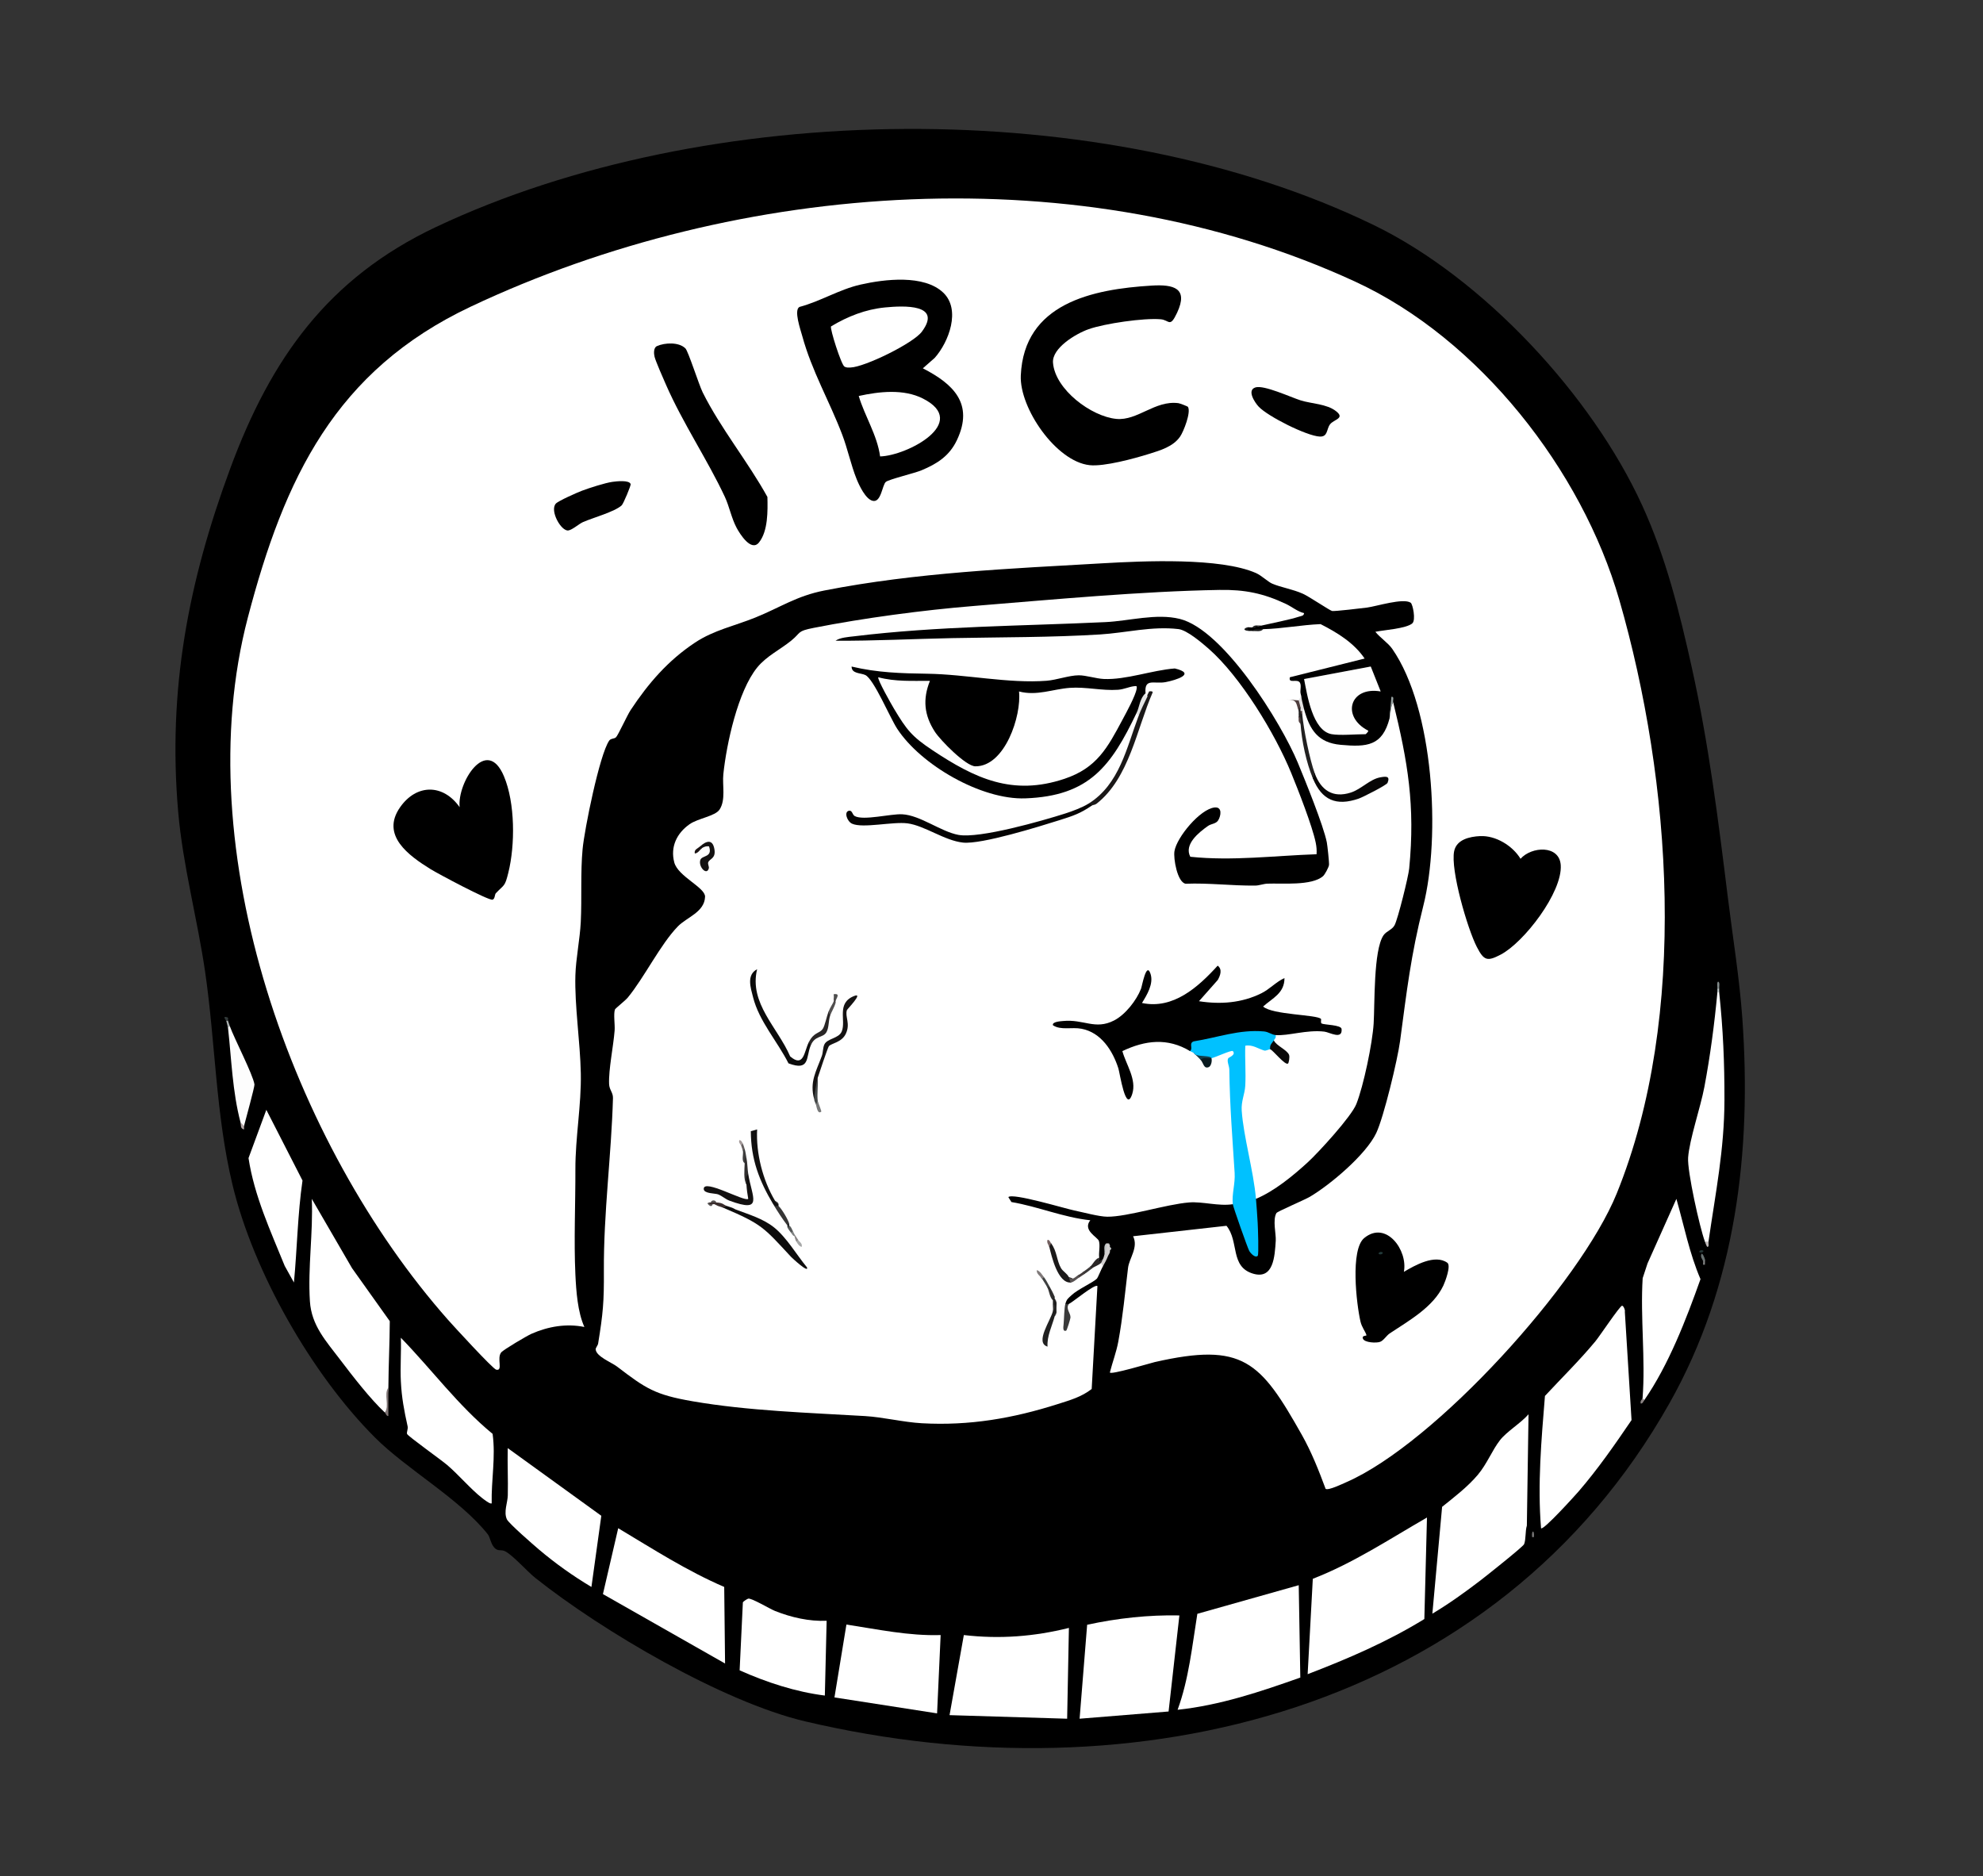 <?xml version="1.0" encoding="UTF-8"?><svg id="Calque_1" xmlns="http://www.w3.org/2000/svg" viewBox="0 0 1214.28 1148.89"><rect x="0" y="0" width="1214.28" height="1148.89" fill="#333333" stroke="none"/><defs><style>.cls-1{fill:#797878;}.cls-2{fill:#c1cbcb;}.cls-3{fill:#010101;}.cls-4{fill:#c0c4c4;}.cls-5{fill:#010000;}.cls-6{fill:#a49a9a;}.cls-7{fill:#1a1313;}.cls-8{fill:#514f4f;}.cls-9{fill:#807a7a;}.cls-10{fill:#3f4141;}.cls-11{fill:#848585;}.cls-12{fill:#535656;}.cls-13{fill:#777878;}.cls-14{fill:#133c47;}.cls-15{fill:#e3e4e4;}.cls-16{fill:#d1cfcf;}.cls-17{fill:#1d2020;}.cls-18{fill:#585555;}.cls-19{fill:#a7adad;}.cls-20{fill:#1a1818;}.cls-21{fill:#091a1f;}.cls-22{fill:#121010;}.cls-23{fill:#423c3c;}.cls-24{fill:#3a3a3a;}.cls-25{fill:#7e8181;}.cls-26{fill:#0a0909;}.cls-27{fill:#3d3d3d;}.cls-28{fill:#3a2d2d;}.cls-29{fill:#4f4f4f;}.cls-30{fill:#292626;}.cls-31{fill:#453e3e;}.cls-32{fill:#434747;}.cls-33{fill:#302e2e;}.cls-34{fill:#99a4a4;}.cls-35{fill:#131111;}.cls-36{fill:#0b0b0b;}.cls-37{fill:#fff;}.cls-38{fill:#363535;}.cls-39{fill:#0d0c0c;}.cls-40{fill:#2a2626;}.cls-41{fill:#e3e2e2;}.cls-42{fill:#040303;}.cls-43{fill:#141212;}.cls-44{fill:#1b1919;}.cls-45{fill:#fefefe;}.cls-46{fill:#655f5f;}.cls-47{fill:#00c1ff;}.cls-48{fill:#243434;}.cls-49{fill:#202020;}.cls-50{fill:#191a1a;}.cls-51{fill:#255d6a;}.cls-52{fill:#233a3a;}.cls-53{fill:#8c8484;}.cls-54{fill:#b6a8a8;}.cls-55{fill:#828b8b;}.cls-56{fill:#7e7474;}.cls-57{fill:#313939;}.cls-58{fill:#585252;}.cls-59{fill:#111010;}.cls-60{fill:#beb8b8;}.cls-61{fill:#302f2f;}.cls-62{fill:#8c8888;}.cls-63{fill:#070606;}.cls-64{fill:#687171;}.cls-65{fill:#a7a8a8;}.cls-66{fill:#4f3e3e;}.cls-67{fill:#746161;}.cls-68{fill:#212020;}.cls-69{fill:#fdfdfd;}.cls-70{fill:#3b3838;}</style></defs><path d="M298.59,939.33c-17.32-21.72-49.49-39.61-69-59.13-38.73-38.73-74.49-101.53-87.24-154.83-10.32-43.15-10.4-86.8-16.76-130.41-4.76-32.63-13.63-64.9-16.49-97.98-6.45-74.59,6.2-140.66,31.89-210.13,24.9-67.34,59.9-116.61,125.9-147.81,165.75-78.36,409.19-81.51,574.6-1.09,66.78,32.47,133.46,104.33,164.18,171.69,14.58,31.96,22.77,65.17,30.36,99.38,10.29,46.41,16.19,93.34,22,140.44,3.03,24.53,7.11,49.35,8.87,73.98,5.85,81.76-3.92,163.59-44.53,235.64-106.46,188.89-326.95,242.58-529.29,194.95-50.49-11.88-124.38-55.34-165.23-87.8-5.13-4.08-13.79-13.99-18.61-16.39-2.28-1.13-3.88.06-5.88-1.58-2.91-2.39-3.05-6.8-4.77-8.95Z"/><path class="cls-37" d="M811.74,911.67c-4.17-11.21-8.61-22.5-14.49-32.94-25.52-45.33-36.11-56.97-90.13-44.71-2.23.51-27.54,8.13-27.49,6.33,1.59-6.28,3.97-12.45,5.15-18.84,2.77-15,4.17-30.31,5.97-45.17.71-5.92,6.5-12.6,3.08-19.36l57.2-6.41c7.87,9.65,2.03,25.15,16.38,29.34,12.44,3.63,13.18-10.61,13.79-20.22.26-4.14-2.02-12.72.42-16.92.57-.99,17.24-8.04,20.54-10,12.59-7.45,34.38-25.88,40.59-39.02,4.61-9.76,13.06-44.95,14.58-56.29,4.13-30.82,6.53-52.26,14.23-82.8,10.66-42.29,6.55-120.6-19.05-157.39-2.51-3.61-7.48-6.85-10.31-10.41,5.12-1.09,18.85-1.91,22.62-5.17,2.29-1.98.28-11.79-.99-12.64-4.52-3.02-20.81,2.17-26.67,2.97-3.05.41-20,2.39-21.44,2.1s-13.93-8.77-17.86-10.54c-6.24-2.81-13.5-3.9-18.87-6.22-2.58-1.12-6.53-4.99-9.89-6.47-21.79-9.6-69.06-7.4-93.28-6.01-57.12,3.29-114.54,5.65-170.94,16.68-17.14,3.35-26.91,10.32-42.33,16.56-12.64,5.12-25.43,7.7-36.98,15.37-16.54,10.98-28.61,24.97-39.4,41.3-2.23,3.37-7.62,15.34-8.97,16.66-1.08,1.06-3.16.59-4.18,2.08-5.94,8.7-15.15,54.46-16.26,66.33-1.35,14.43-.4,30.19-1.12,44.67-.52,10.52-3.01,22.48-3.3,32.66-.54,18.54,2.93,40.63,3.32,59.99s-3.38,39.33-3.32,58.84c.06,20.95-.97,43.91,0,64.41.48,10.17,1.38,22.97,5.51,32.1-11.05-2.23-22.13-.33-32.38,4.17-2.71,1.19-17.2,9.72-18.56,11.41-2.89,3.59,1.33,11.53-3.04,10.58-2.07-.45-26.1-26.67-29.49-30.5-95.14-107.56-159.97-287.47-122.63-429.98,22.4-85.5,53.51-151.28,136.63-190.5,164.28-77.53,374.17-92.44,541.48-15.26,75.86,34.99,138.78,115.3,161.72,194.87,31.94,110.76,42.56,254.7-1.57,363.45-22.31,54.99-111.12,153-165.61,176.81-2.35,1.02-11.03,5.21-12.64,4.07Z"/><path class="cls-37" d="M654.55,798.4c2.15-.88,15.98-12.53,17.45-10.9l-3.51,62.99c-6.2,4.89-13.32,6.87-20.74,9.24-27.58,8.78-54.12,13.36-83.24,11.75-11.36-.63-23.55-3.72-34.87-4.4-34.37-2.04-71.56-3.18-105.49-9.05-23.09-3.99-28.63-7.74-46.34-21.28-3.26-2.49-12.85-6.17-13.05-10.57-.04-.91,1.31-2.27,1.51-3.53,3.02-18.62,3.62-25.4,3.51-44.38-.21-35.78,4.6-70.93,5.57-105.87.1-3.44-2.22-4.99-2.37-8.62-.37-8.93,2.64-23.16,3.38-32.74.28-3.62-.78-10.07.19-12.89.25-.72,6.27-5.36,7.91-7.36,10.07-12.25,19.95-32.55,30.62-43.53,5.47-5.63,16.34-8.72,16.66-18.15.19-5.7-16.58-12.43-18.85-21.03-2.53-9.58,1.6-17.95,9.37-23.4,5.14-3.6,15.67-4.93,18.33-8.93,3.96-5.96,1.64-14.91,2.34-21.65,1.92-18.55,8.91-50.85,20.74-65.39,5.66-6.95,13.94-10.85,20.73-16.35,6.45-5.24,3.36-5.83,13.9-7.91,30.39-6,67.1-10.89,97.88-13.39,48.22-3.91,102.57-9.01,150.51-9.84,15.57-.27,26.92,2.08,40.65,8.53,3.86,1.81,7.11,4.68,11.21,5.7-.19,1.7-1.61,1.68-2.83,2.07-6.86,2.17-16.12,3.87-23.35,5.55l-5.45,1.09c-1,.12-2.58-.25-3.27,0-.23.92.13,1.65,1.09,2.18.72.04,1.46,0,2.18,0l6.55-1.09c11.74-.28,23.43-2.62,35.18-3.09,10.23,5.2,20.42,11.43,26.98,21.08l-45.79,11.46c-1.01,4.14,4.37.76,6.07,3.18,1.15,1.64.13,4.77.47,6.61.71,2.66.35,4.12-1.09,4.36-.23,2.07-.23,4.25,0,6.54.85,1.25,1.69,2.91,0,3.27l1.09,4.36c2.65,10.92,5.28,22.67,7.64,33.79,2.35,2.65,4.8,5.46,7.34,8.44,5.1,2.25,9.18,6.02,1.88,1.35-4.21-2.69-8.51-7.94-8.13-13.06-.48,0-.93-.06-1.28-.28-1.51-.96-7.93-32.47-7.42-34.9.07-.33.51-.57,1.06-.8-.64-.79-.81-1.55,0-2.18-.97-1.34-.48-1.84,1.09-1.09,3.39,12.62,8.57,20.52,22.38,21.78,16.18,1.48,25.61.7,29.98-16.33.09-3.88.81-7.15,2.18-9.81,9,36.68,13.56,63.28,9.81,101.92-.48,4.93-6.91,30.87-8.94,34.67-1.55,2.9-5.04,3.57-6.83,6.25-6.15,9.18-5.26,42.19-5.99,53.97-.75,12.09-6.16,38.11-10.62,49.34-3.02,7.59-23.03,29.49-29.77,35.66-9.06,8.29-20.31,17.55-31.65,22.33l-2.5-3.03-8.14-47.7c1.18-14.49,2.04-29.14,2.58-43.97,1.51-3.56,14.58,1.42,16.78,3.14.5-.84,1.19-1.28,2.13-1.22,10.4,11.13,10.18,6.22-.58-1.39l.63-2.85c-1.89-1.93-1.35-2.65,1.09-3.27l1.56-2.1c11.41-2.34,25.68-3.47,36.71-.13l.09-.79c-6.41-.1-10.84-1.98-13.28-5.66l-23.4-3.22c-15.34-3.53-12.2-6.49-1.94-14.46l2.76-4.08c-7.43,8.76-40.04,17.32-48.47,12.04-2.2-1.38-2.5-2.09-1.74-4.67,9.19-9.72,20.89-24.95,1.41-5.74-9.76,8.14-24.45,15.85-36.73,10.08,0,0,1.55-5.41,4.66-16.24-3.16,16.46-17.47,33.93-35.81,30.2,10.53,4.12,16.68,14.2,20.01,24.58l3.97,16.01c1.12-7.77-.64-15.76-5.29-23.96-.5-2.29.11-2.89,1.65-4.31,3.72-3.45,18.36-5.75,23.73-5.47,5.75.3,16.18,1.85,17.75,7.76,1.93-2.17,2.62-1.84,2.18,1.09l1.09,1.09c3.02.99,4.11,2.08,3.27,3.27,1.85-.85,3.15-.04,3.88,2.45.41-1.77,1.3-2.94,2.67-3.54,2.46-7.17,23.68-9.37,12.12,1.47,1.55,23.08,2.99,46.31,4.32,69.68.18,5.1-.37,14.77-3.35,18.23-8.61,1.36-18.55-1.73-26.72-1.08-14.09,1.12-37.94,8.86-50.14,8.74-5.12-.05-14.74-2.69-20.25-3.83-5.83-1.21-37.77-10.88-40.35-8.18l1.88,3.02c16.33,2.76,31.78,9.42,48.3,11.16-4.9,6.18,4.51,10.31,5.27,12.67.9,2.82-.21,7.13.19,10.21.06,2.72-2.91,5.14-5.45,5.45-.23,1.81-2.55,3.49-4.36,3.27,0,1.45-1.93,2.77-3.27,2.18-.96,2.6-4.19,4.47-5.45,1.09l-2.57-.33c-5.32-5.37-6.96-13.4-8.34-20.38-.91-.26-1.27.47-1.09,2.18l1.23.08c1.55,8.87,5.51,16.12,11.86,21.73-.02-1.57,3.75-3.22,5.45-3.27-.05-1.38,1.88-2.52,3.27-2.18.11-1.53,2.74-3.37,4.36-3.27.42-2.13,3.33-4.88,5.45-3.27,1.47-1.2,1.83-.47,1.09,2.18-1.01,1.8-3.02,6.82-3.54,7.37-2.09,2.24-11.76,6.57-15.51,10.11-2.2,2.07-2.97,2.32-3.86,5.42.63.63,1.36.43,2.18,0Z"/><path class="cls-37" d="M943.65,935.75c-2.2-26.97.21-54.08,2.39-80.99,10.3-11.1,21.22-21.78,30.89-33.45,2.63-3.17,14.98-21.74,16.34-21.8.8-.03,2.02,2.62,1.69,3.74l4.1,66.3c-10.2,15.01-20.66,30.08-32.54,43.83-1.55,1.79-21.61,24.06-22.87,22.38Z"/><path class="cls-37" d="M800.73,1025.14l3.16-58.42c24.86-9.63,46.93-24.31,69.91-37.51l-1.61,62.15c-22.47,13.84-46.85,24.34-71.46,33.77Z"/><path class="cls-37" d="M795.27,970.64l.97,56.56c-24.38,8.64-49.21,17-75.14,19.73,6.89-18.81,8.91-39.08,12.09-58.77l62.09-17.52Z"/><path class="cls-37" d="M877.1,988.08l5.97-65.42c7.44-5.96,15.69-12.28,21.85-19.59,5.71-6.79,8.77-15.07,13.63-21.27,4.13-5.27,12.77-10.43,17.44-15.81l-1.03,68.18c-1.05,3.32-.49,8.49-1.7,11.38-.68,1.61-23.38,19.61-26.82,22.25-9.42,7.22-19.14,14.18-29.33,20.28Z"/><path class="cls-37" d="M654.54,996.8l-1.08,55.6-72.01-2.19,8.75-49.04c21.99,2.56,42.94.94,64.34-4.37Z"/><path class="cls-37" d="M722.19,989.17l-6.61,58.81-54.49,4.42,4.62-57.53c18.47-4,37.51-6.11,56.48-5.71Z"/><path class="cls-37" d="M443.99,1018.6l-74.79-42.51,9.36-40.34c21.25,12.73,42.06,26.13,64.91,35.96l.52,46.88Z"/><path class="cls-37" d="M237.82,849.63c-.49,4.91-.77,9.86-.85,14.86l-1.33.4c-8.71-8.05-19.9-22.5-27.24-32.19-8.72-11.5-17.67-21.01-18.63-35.89-1.34-20.86,2.04-41.87,1.15-62.73l24.63,42.42,23.13,32.48c-.06,13.57-.77,27.06-.86,40.65Z"/><path class="cls-37" d="M576,1001.17l-2.18,47.96-62.84-9.77,7.32-44.62c19.17,2.91,38.11,7.04,57.7,6.43Z"/><path class="cls-37" d="M301.09,920.49c-.75.86-5-2.54-5.97-3.29-6.96-5.47-14.16-14.05-21.29-20.15-3.5-3-23.92-17.57-24.55-18.99-.43-.98.69-3.03.33-4.67-2.13-9.63-3.65-17.51-4.15-27.57-.44-8.86.29-17.84,0-26.7,18.83,19.36,35.12,41.57,56.18,58.86,1.97,14.25-.87,28.34-.56,42.52Z"/><path class="cls-37" d="M362.17,971.73c-11.28-6.71-22.12-14.44-32.14-22.92-3.28-2.78-18.51-16.01-19.65-18.52-2.07-4.56.46-10.14.57-14.65.23-9.63-.27-19.31-.04-28.93l57.3,41.43-6.05,43.59Z"/><path class="cls-37" d="M1006.91,857.26c-1.42,1.44-1.79.83-1.09-1.09,1.85-23.69-1.43-49.58.06-73.52l2.97-9.02,17.68-39.54c4.7,16.44,7.99,33.43,14.76,49.15-8.73,24.56-19.49,52.5-34.38,74.02Z"/><path class="cls-37" d="M506.19,992.43l-1.1,45.79c-17.98-2.26-35.65-8.08-52.18-15.44l1.98-41.57c.14-.59,2.75-2.21,3.29-2.33,2.06-.46,13.2,6.27,16.39,7.54,9.95,3.95,20.88,6.47,31.62,6.01Z"/><path class="cls-37" d="M179.99,785.31l-5.64-10.16c-8.74-21.52-18.63-42.86-22.17-66.04l10.91-29.54,22.15,43.29c-3,20.66-3.27,41.65-5.25,62.44Z"/><path class="cls-47" d="M781.09,633.79c.44,1.69-.41,2.19-1.09,3.27,1.77,2.38.24,4.33-2.18,5.45-.63-.17-2.57,1.07-3.64.76-3.82-1.1-7.16-3.79-11.63-2.95-.31,8.13.43,16.39-.02,24.51-.29,5.17-2.57,9.4-2.17,15.26,1.08,15.84,7.22,36.69,8.73,53.98.39,4.46.77,10.01,1.05,14.75.17,2.86.74,19.42.04,20.13-1.52,1.54-4.32-1.46-5.2-2.97-.96-1.65-9.87-26.89-10.07-28.64-.69-6.1,1.54-12.49,1.12-19.12-1.38-22-2.96-40.68-3.25-63.23-.03-2.41-1.74-5.32-.63-7.06.27-.43,4.92-2.05,2.76-4.33-.77-.81-10.77,3.92-13.09,4.35-3.76-.11-7.03-.84-9.82-2.18l-1.09-1.09c-.38-.28-1.44-.65-2.18-1.09-2.01-1.07-2.01-5.14-.55-6.55,2.86-2.75,31.34-7.54,37.12-7.79,2.96-.13,6.06-.25,9.01.16s6.41,1.32,6.78,4.37Z"/><path class="cls-37" d="M1046.18,760.24c-.03,2.28-1.08,1.82-2.18,0-3.19-8.48-10.88-43.2-10.29-51.41.8-11.15,7.58-30.67,9.95-43.23,3.61-19.17,6.16-38.56,7.98-57.98.31-.95.67-.94,1.09,0,2.41,22.54,3.28,43.31,3.23,66-.07,30.41-5.43,56.55-9.77,86.62Z"/><path class="cls-45" d="M815.45,449.56c-11.82-2.1-15.04-24.31-16.91-33.79l40.84-7.66,6.08,15.28c-19.01-3.28-24.3,15.47-7.63,24.01.3.42-1.44,2.16-1.64,2.16-5.77,0-15.64.9-20.73,0Z"/><path class="cls-69" d="M149.45,689.39c-.66,1.08-1.39.35-2.18-2.18-4.94-18.74-5.52-38.65-7.64-57.78-.06-1.03-.02-1.44,1.09-1.09,3.04,8.25,14.18,29.58,15.1,35.69.19,1.29-5.47,21.89-6.37,25.36Z"/><path class="cls-24" d="M654.55,798.4c-2.16,2.89.96,5.46.96,8.18,0,.99-2.21,8.02-2.61,8.18-2.36.92-1.74-2.5-1.62-3.8.33-3.42.37-10.07,1.08-12.56.66-.13,1.7.2,2.18,0Z"/><path class="cls-16" d="M679.64,762.42c.15.2-.11.72,0,1.09.54.72.49,1.42,0,2.18-.06.37.08.77,0,1.09l-1.09,2.18c-1.21,3.01-1.78,3.88-3.27,6.54l-1.09-2.18c-1.69.07-1.33-.66,1.09-2.18.64-1.1.72-2.18,1.09-3.27l1.09-6.54h1.09l1.09,1.09Z"/><path class="cls-56" d="M237.82,849.63c-.04,5.8.04,11.64-.01,17.44-1.31.08-1.56-1.61-2.17-2.18,3.03-3.99-.85-11.27,2.18-15.26Z"/><path class="cls-40" d="M673.09,770.06c-.19,2.91-.05,2.48,2.18,1.09-.38.66-.68,1.74-1.09,2.18-1.27,1.37-4.09,2.2-5.45,3.27-1.52,1.25-2.12.7-1.09-1.09,1.62-1.42,2.87-4.56,5.45-5.45Z"/><path class="cls-41" d="M798.55,434.3c-.49.15-1.03.6-1.09,1.09-.31.95-.67.94-1.09,0-.95-.29-.53-1.37,0-2.18-1.39-.05-2.44-3.62-1.09-4.36,0-.32,1.96-2.86,1.09-4.36.52,2.83,1.44,7.04,2.18,9.81Z"/><path class="cls-34" d="M853.09,429.94c-1.48,2.99-1.24,6.16-2.18,9.81l1.1-13.07c1.99-.28.79,2.09,1.08,3.26Z"/><path class="cls-50" d="M773.45,385.25c-1.18,1.81-4.49,1.09-6.55,1.09,1.19-1.85,4.48-1.04,6.55-1.09Z"/><path class="cls-4" d="M676.36,767.88c.16-2.05-.84-5.32,1.09-6.54.72,2.89-.36,4.4-1.09,6.54Z"/><path class="cls-19" d="M140.73,628.34l-1.09,1.09c-.02-.22-.84-3.13-1.09-4.36.31-.95.67-.94,1.09,0,.38,1.1.68,2.17,1.09,3.27Z"/><path class="cls-54" d="M149.45,689.39c-.16.6.11,1.48-.01,2.18-2.48-.47-1.75-2.77-2.17-4.36l2.18,2.18Z"/><path class="cls-64" d="M1044,771.15c-.11.73-.24,1.2-1.09,1.09-.38-1.19-1.84-2.34-1.08-4.36.52-1.11,2.06,2.4,2.17,3.27Z"/><path class="cls-50" d="M772.36,383.07c-2.18.51-2.89.78-5.45,1.09.93-1.77,3.71-1.03,5.45-1.09Z"/><path class="cls-60" d="M1046.18,760.24c-.15,1.01.58,2.97-.55,3.28-.59.01-1.31-2.41-1.64-3.28h2.18Z"/><path class="cls-55" d="M1052.73,605.45c-.31.95-.67.94-1.09,0,.06-1.14-.48-4.37.55-4.37,1.15.7.42,3.07.55,4.37Z"/><path class="cls-53" d="M1006.91,857.26c-.56.8-.88,2.18-2.17,2.18-.71-1.64,1.04-2.78,1.08-3.27l1.09,1.09Z"/><path class="cls-57" d="M138.55,625.07c-.04-.2-2.78-3.23.53-2.19,1.16.36.3,1.44.56,2.19h-1.09Z"/><path class="cls-1" d="M939.26,941.2h-1.07c-.54-4.53,1.61-4.53,1.07,0Z"/><path class="cls-11" d="M1044,771.15c.14,1.05-.07,2.2-.01,3.26h-1.07c-.13-.69.16-1.63-.01-2.17l1.09-1.09Z"/><path class="cls-50" d="M764.73,386.34c-2.6-.15-4.01-1.13-1.09-2.18l1.09,2.18Z"/><path class="cls-2" d="M1052.73,607.63h-1.09c.07-.72-.04-1.46,0-2.18h1.09c.07.71-.08,1.47,0,2.18Z"/><path class="cls-4" d="M678.55,768.97l1.09-2.18c-.27,1.02-.83,1.54-1.09,2.18Z"/><path class="cls-48" d="M1042.9,765.71c.74.38-.64,1.85-2.17,1.07-.74-.38.64-1.85,2.17-1.07Z"/><path class="cls-4" d="M679.64,765.7v-2.18c.08.26.8.45.82.85.04.88-.79,1.14-.82,1.33Z"/><path class="cls-4" d="M679.64,762.42l-1.09-1.09c.87-.21.75.62,1.09,1.09Z"/><path d="M572.34,219.16l-7.24,6.37c18.86,9.67,31.28,21.78,20.93,43.83-4.6,9.8-12.1,14.57-21.74,18.61-4.19,1.76-19.87,5.52-21.82,7.08-2.29,1.83-2.83,13.06-8.23,11.58-4.28-1.18-8.11-9.35-9.7-13.3-3.44-8.53-5.47-18.39-8.81-27.17-7.81-20.57-18.6-38.84-24.51-60.54-.97-3.58-5.28-15.76-1.68-17.68,12.86-3.41,24.29-10.69,37.33-13.66,14.76-3.36,39-6.3,50.76,4.95,10.85,10.39,3.4,30.17-5.29,39.94Z"/><path d="M727.44,249.16c1.98,3.22-2.64,15.05-4.84,18.22-4.27,6.16-12.17,8.41-18.92,10.53-9.08,2.84-27.53,7.89-36.47,6.92-20.53-2.23-43-34.94-42.13-54.88,1.92-44.12,43.64-52.88,80.21-55.08,13.43-.81,22.54,1.55,15.51,16.59-4.46,9.53-4.72,4.52-10.01,4.04-10.22-.92-34.39,2.6-44.22,6.08-7.69,2.73-22.47,11.48-21.77,20.54,1.28,16.36,23.39,32.9,38.78,34.38,13.01,1.25,23.64-11.49,37.99-9.64.93.12,5.66,1.94,5.88,2.29Z"/><path d="M303.62,546.94c-.75.79-.48,3.57-2.05,3.95-2.48.6-33.48-15.94-37.9-18.69-13.26-8.23-30.72-20.65-18.69-37.88,10.09-14.44,26.42-14.39,36.47-.07-1.54-15.04,16.55-44.04,27.14-18.93,6.89,16.33,6.9,42.08,2.68,59.07-2.16,8.7-2.34,6.99-7.64,12.54Z"/><path d="M906.36,511.97c9.5-.47,19.86,5.85,24.73,13.88,6.74-7.62,23.76-8.61,24.62,3.85,1.14,16.61-22.5,47.38-36.8,54.84-8.16,4.26-10.22,3.75-14.57-4.69-5.72-11.09-16.25-47.19-13.9-58.65,1.48-7.19,9.51-8.93,15.92-9.25Z"/><path d="M419.7,213.31c1.78,1.77,8.24,22.22,10.61,27,10.83,21.78,27.8,42.56,39.61,63.99.21,8.46.42,20.87-5.14,27.84-4.77,5.97-11.71-5.18-13.74-8.98-3.13-5.87-4.42-13.01-7.2-18.97-10.45-22.38-25.77-45.16-36.04-68.64-1.53-3.5-6.25-14.17-6.98-17.08-.48-1.93-.7-5.58,1.45-6.54,4.8-2.15,13.43-2.59,17.42,1.38Z"/><path d="M859.65,778.78c6.82-4.03,19.06-10.99,26.61-5.57,2.41,1.73-1.3,11.58-2.42,13.95-6.3,13.33-21.17,21.52-32.86,29.31-1.99,1.33-3.69,4.31-5.85,5.15-2.19.85-9.62.58-10.57-1.97-.8-2.13,2.38-1.48,2.18-2.14-.7-2.33-2.83-4.73-3.67-8.36-2.44-10.53-6.35-43.98,2.31-51.09,13.36-10.99,26.85,7.48,24.27,20.73Z"/><path class="cls-3" d="M768.78,237.21c5.25-1.59,21.49,5.98,27.61,7.93,6.59,2.1,15.97,2.11,21.73,6.63s-1.4,4.96-3.74,8.13c-2.16,2.93-1.21,7.66-6.25,7.42-7.97-.38-31.81-12.35-37.4-18.33-2.42-2.59-7.38-10.12-1.95-11.77Z"/><path class="cls-5" d="M375.01,295.05c2.32-.32,10.4-1.29,11.17,1.41.23.8-4.43,11.99-5.49,12.98-4.22,3.91-17.79,7.66-23.61,10.2-2.47,1.08-6.55,4.76-9.02,5.16-4.38.71-11.58-12.1-7.7-16.42,1.52-1.7,13.2-6.84,16.07-7.92,4.43-1.67,14.13-4.8,18.58-5.41Z"/><path d="M696,436.48c-15.58,32.6-28.91,50.92-68.13,52.37-26.9.99-64.01-20.44-78.5-42.65-4.44-6.8-14.23-30.29-19.48-32.86-2.77-1.35-8.44-.72-8.42-5.2,15.78,3.75,30.31,4.17,46.4,4.4,23.76.34,49.74,6.09,73.03,4.3,6.13-.47,13.77-3.32,19.66-3.34,4.44-.02,10.7,2.04,15.28,2.25,13.72.63,29.54-5.37,43.54-6.44,13.45,3.19.77,7.14-5.64,8.36-7,1.33-13.13-2.74-12.27,6.82-.95,3.83-2.87,9.16-5.45,11.99Z"/><path d="M810.21,536.43c-6.88,6.12-25.33,4.3-34.07,4.65-2.58.1-4.98,1.15-7.55,1.18-14.25.15-28.33-1.7-42.6-1.13-5.08-.94-7.54-15.48-6.82-19.91,1.38-8.55,15.72-25.83,24.56-26.78,4.87-.53,3.92,5.1,2.26,7.81-1.4,2.29-4.23,2.05-6.3,3.51-5.63,3.99-14.8,11.26-10.81,18.86,25.84,2.69,51.47-.67,77.31-1.55.18-2.42-.03-4.7-.51-7.07-2.06-10.14-10.82-32.46-15.04-42.75-9.87-24.11-30.98-58.84-50.5-75.99-4.18-3.67-13.3-11.43-18.49-12.05-16.24-1.94-32.37,2.32-48.04,3.28-29.7,1.84-60.83,1.66-90.49,2.24-23.88.47-47.78,1.74-71.49,1.6,2.84-2,7.96-2.3,11.46-2.72,51.19-6.24,102.52-6.25,153.86-8.68,14.56-.69,31.11-5.52,45.5-1.95,26.84,6.66,62.02,63.41,72.26,88.04,4.48,10.79,15.74,38.53,17.76,48.75.37,1.87,1.5,12.32,1.35,13.82s-2.57,5.92-3.61,6.84Z"/><path d="M728.73,643.6c-13.79-8.28-27.45-6.66-41.45.01,2.24,8.22,8.86,17.33,6.05,26.2-3.93,12.38-7.6-12.8-8.49-15.6-3.48-10.88-10.57-22.02-22.6-24.29-6-1.14-12.61,1.08-17.49-2.15-.62-2.2,4.91-2.45,6.12-2.58,12.77-1.27,19.66,5.62,31.31-.33,6.9-3.53,13.74-12.29,16.53-19.45.64-1.64,3.29-16.98,5.83-9.05,1.95,6.09-2.22,12.85-5.26,17.79,19.17,4.03,34.39-9.7,46.36-22.86,3.02,2.27,1.56,6.09.06,8.76l-11.51,13.01c13.14,2.07,26.2,1.09,38.22-4.86,5.08-2.51,9.06-7.06,14.13-9.3.02,9.3-7.27,12.19-13.08,17.42,5.68,5.13,33.02,4.93,35.42,7.58.34.38-.42,2.36.45,2.83,1.54.82,11.94.79,12.18,3.33.65,6.85-7.41,2-10.51,1.63-10.88-1.31-22.29,2.77-29.92,2.09-2.4-.21-4.26-1.96-7.06-2.21-15.15-1.38-28.37,3.77-43.09,6.08-3.18,1.18-.18,4.22-2.21,5.94Z"/><path class="cls-42" d="M668.73,493.17c-7.24,4.97-11.56,6.38-19.89,9.01-12.56,3.96-47.75,14.92-59.09,13.76-11.32-1.17-23.53-10.39-34.02-11.78-9.07-1.19-27.45,3.22-34.01.19-3-1.38-5.08-7.26-1.88-7.91,2.08-.43,2.04,2.42,3.55,3.25,5.37,2.93,22.04-1.48,29.12-1.09,11.05.6,23.56,10.62,34.35,12.61,12.97,2.39,51.44-8.62,65.52-13.12,4.32-1.38,10.39-3.65,14.17-6.01,2.27-.9,3-.54,2.18,1.09Z"/><path class="cls-36" d="M495.27,638.15c1.42-1.24,1.78-.52,1.09,2.18-2.89,7.26-.38,15.69-13.53,10.79-6.79-13.5-17.96-25.7-21.69-40.46-1.45-5.73-4.22-13.66,2.48-17.2-5.05,20.89,12.68,35.73,20.23,53.38,8.39,7.2,8.55-3.02,11.42-8.68Z"/><path class="cls-63" d="M805.09,473.54c3.79,10.29,11.07,15.33,22.12,11.74,6.36-2.07,11.66-8.17,17.97-9.3,3.49-.62,6.22-.93,4.48,3.38-.57,1.4-15.13,8.77-17.63,9.64-13.91,4.81-22.6.85-28.02-12.2-.59-2.37-.22-3.46,1.09-3.27Z"/><path class="cls-39" d="M445.09,738.44c1.1.37,2.17.69,3.27,1.09l2.18,1.09c7.98,3.02,16.64,5.51,23.43,10.93,7.65,6.1,13.92,16.92,20.2,24.51,1.2,3.83-9.12-5.75-9.84-6.52-16.75-18.05-17.68-19.91-41.43-30.01-1.25-1.37-.52-1.73,2.18-1.09Z"/><path class="cls-20" d="M703.64,423.4c.19-.13,2.32-.38,2.2.56-9.67,22-14.28,52.47-34.37,68.17-1.01.79-2.28.73-2.73,1.04l-2.18-1.09c18.98-11.81,23.36-34.39,30.55-53.42.16-3.7,2.05-10.89,5.45-11.99.15-.3-.15-.82,0-1.09l1.09-2.18Z"/><path class="cls-43" d="M498.55,673.04c-2.9-10.61,1.21-16.94,4.67-26.4.83-2.26.6-5.04,1.59-7.13,1.77-3.7,8.8-3.57,10.62-7.92,2.81-6.76-3.51-17.39,7.68-21.76,5.92-2.31-4.32,8.12-4.5,8.67-1.33,4.02,2.3,8.21-.68,14.51-2.53,5.35-8.9,5.78-10.38,7.61-.65.8-6.01,16.79-6.82,19.35-.07,4.98-.8,9.34-2.18,13.08Z"/><path class="cls-22" d="M458.18,718.82c2.29,14.3,9.61,24.18-11.48,16.38-2.46-.91-4.48-2.9-7.03-3.88-1.75-.67-8.6-.36-8.74-3.24-.33-6.67,25.14,8.09,27.25,5.99-.52-2.97-.92-5.68-1.09-8.72-.54-2.22-1.74-7.57,1.09-6.54Z"/><path class="cls-59" d="M473.45,737.35c-8.6-14.45-13.61-27.5-13.69-44.71l3.87-1.07c-.75,14.6,3.43,31.05,10.91,43.6l2.18,2.18v1.09c-.18,2.83-2.03.63-3.27-1.09Z"/><path class="cls-68" d="M796.36,435.39c.44.29.8,1.02,1.09,2.18.78,8.85,4.6,27.73,7.64,35.97l-1.09,3.27c-4.12-9.92-6.91-23.06-7.64-33.79l-1.09-4.36c-.02-1.07-.08-2.2,0-3.27-.58-2.35-.21-3.07,1.09-2.18.1.7-.08,1.47,0,2.18Z"/><path class="cls-35" d="M428.73,518.24c3.46-3.13,7.59-4.89,8.73,1.69,1.02,5.87-2.91,5.8-3.77,8.06-.42,1.11.63,2.65.35,3.7-1.24,4.69-6.52-.97-5.21-5.09.98-3.05,7.73-1.4,5.34-8.36-1.72-.26-2.93.24-4.36,1.08-1.53,1.44-2.09.84-1.09-1.09Z"/><path class="cls-44" d="M654.55,782.05c2.96.63,3.32,1.72,1.09,3.27-7.92.48-11.73-16.15-13.09-21.8-.53-1.99-.17-2.71,1.09-2.18,3.65,4.7,3.38,10.58,6.08,15.18,1.18,2.02,3.62,3.16,4.83,5.53Z"/><path class="cls-26" d="M780,637.06c1.6,3.29,7.95,5.67,9.32,8.77.59,1.34-.14,5.07-.6,5.4-1.8,1.3-9.29-8.29-10.9-8.72-.51-2.75,1.11-3.74,2.18-5.45Z"/><path class="cls-49" d="M645.82,795.13l1.09,2.18c.19.91-.05,2.22,0,3.27v1.09c-.07.71.12,1.53,0,2.18l-1.09,2.18c-1.67,6.18-4.77,12.02-4.37,18.53-8.08-2.38,2.19-16.36,3.28-21.8.79-1.43.87-2.97,0-4.36.06-.72-.05-1.46,0-2.18-.93-2.09-1.27-3.54,1.09-2.18.12.31-.11.76,0,1.09Z"/><path class="cls-30" d="M508.36,621.8c-1.14,3.32-.65,7.36-2.3,10.24-2.11,3.68-7.1,1.76-9.7,8.29l-1.09-2.18c3.25-6.43,6.49-5.06,8.62-8.28,1.19-1.79,2.34-7.45,3.38-10.25,1.22-1.21,1.58-.48,1.09,2.18Z"/><path class="cls-15" d="M702.55,426.67c-1.75,3.52-4.1,8.4-5.45,11.99l-1.09-2.18c1.68-3.52,1.97-9.03,5.45-11.99.08.92.02,1.89,1.09,2.18Z"/><path class="cls-38" d="M476.73,738.44c1.92,1.63,5.99,8.55,6.55,10.9l-1.09,1.09c-3.12-4.1-6.1-8.66-8.73-13.08,1.01,1.84,3.14.98,3.27,1.09Z"/><path class="cls-21" d="M741.82,647.96c.52,1.43-.1,4.79-1.65,5.44-3.09,1.3-3.25-2.56-4.9-4.35-1.36-2.88,4.3-1.74,6.55-1.09Z"/><path class="cls-33" d="M458.18,718.82c-1.73,1.12-1.2,4.55-1.09,6.54-1.9-3.16-1.22-9.08-1.09-13.08-.85-1.75-1.11-4.21,1.09-3.27.64,3.36.6,6.76,1.09,9.81Z"/><path class="cls-32" d="M500.73,674.13c.32,1.83-.04,2.56-1.09,2.18-.27-1.01-1.06-1.99-1.09-3.27-.05-1.93,1.41-10.63,2.18-13.08.37,4.54-.53,9.75,0,14.17Z"/><path class="cls-66" d="M795.27,428.85c0,.43.9,2.97,1.09,4.36-1.06.3-1.02,1.26-1.09,2.18-2.01-5.68-.71-6.67-7.65-7.09l7.65.55Z"/><path class="cls-8" d="M511.64,614.17c-.89,3.05-2.45,5.24-3.27,7.63l-1.09-2.18c1.04-2.81,2.58-4.78,3.27-6.54.53-.36.89,0,1.09,1.09Z"/><path class="cls-28" d="M438.55,736.26c4.59.3,4.2,1.39,6.55,2.18l-2.18,1.09c-1.18-.5-2.21-.7-3.27-1.09l-2.18-1.09c-.34-.11-.78.12-1.09,0-1.04,1.12-2.58.51-2.18-1.09.36-.02.73.03,1.09,0,.94-.93,2.29-.81,3.27,0Z"/><path class="cls-61" d="M645.82,794.04c-1.06.31-1.02,1.25-1.09,2.18-2.03-1.97-2.17-5.38-3.27-7.63-.71-1.82-.67-2.1,1.09-1.09,1.09,1.95,2.5,4.51,3.27,6.54Z"/><path class="cls-27" d="M457.09,709.01c-1.42.52-1.05,2.07-1.09,3.27-2.19-1.52-.66-5.36-1.09-7.63-.18-1.21-.13-1.57,1.09-1.09.54,1.83.74,3.59,1.09,5.45Z"/><path class="cls-14" d="M741.82,647.96c-1.92.36-5.34-.99-6.55,1.09-.65-.71-2.65-2.73-3.27-3.27,2.9,1.29,9.19.43,9.82,2.18Z"/><path class="cls-10" d="M642.55,787.5l-1.09,1.09c-.66-1.35-2.35-3.96-3.27-5.45-1.45-1.53-.84-2.09,1.09-1.09,1.3,1.72,2.23,3.58,3.27,5.45Z"/><path class="cls-58" d="M661.09,782.05c-1.46.82-3.66,3.16-5.45,3.27-.74-.91-.67-2.44-1.09-3.27,2.42,2.03,3.52,0,5.45-1.09,1.78-.77,2.11-.65,1.09,1.09Z"/><path class="cls-70" d="M668.73,776.6c-1.68,1.31-2.32,1.97-4.36,3.27-1.69.88-2.13.63-1.09-1.09,1.32-.97,3.25-2.29,4.36-3.27l1.09,1.09Z"/><path class="cls-13" d="M500.73,674.13c.06.54,2.45,6.3,2.18,6.53-2.19,1.88-2.85-2.74-3.27-4.35l1.09-2.18Z"/><path class="cls-7" d="M429.82,519.33c-.87.52-2.38,3.24-4.35,3.27-.6-2.45,1.83-3.07,3.26-4.36l1.09,1.09Z"/><path class="cls-9" d="M639.27,782.05l-1.09,1.09c-1.11-1.8-3.7-3.08-3.26-5.45,2.02.73,3.15,2.77,4.35,4.36Z"/><path class="cls-29" d="M510.55,610.9c.16-.59-.11-1.48,0-2.17,4.31-.49,1.57,2.33,1.09,4.35-.63-.03-.99-.76-1.09-2.18Z"/><path class="cls-31" d="M664.36,779.87c-1.1.7-1.94,1.43-3.27,2.18l-1.09-1.09c1.11-.63,2.24-1.42,3.27-2.18l1.09,1.09Z"/><path class="cls-12" d="M485.45,753.7c.51,1.54.42,1.87-1.09,1.09-.66-.88-1.87-2.37-2.18-3.27l1.09-1.09c1.3.78,1.53,2.14,2.18,3.27Z"/><path class="cls-65" d="M488.73,759.15c.81,1.37,2.78,2.19,2.17,4.36-1.5-.39-2.54-2-3.26-3.27-.4-1.35-.25-1.72,1.09-1.09Z"/><path class="cls-46" d="M456,703.56l-1.09,1.09c-.03-.17-.83-2.37-1.09-3.27-.78-1.51-.47-1.97,1.09-1.09.28.51.85,2.46,1.09,3.27Z"/><path class="cls-67" d="M643.64,761.33l-1.09,2.18c-.25-1.05-1.84-2.45-1.08-4.36,1.27-.02,1.58,1.42,2.17,2.18Z"/><path class="cls-62" d="M488.73,759.15l-1.09,1.09c-.58-1.02-.94-2.1-1.09-3.27-.59-.33-.57-.69,0-1.09.67,1.08,1.44,2.02,2.18,3.27Z"/><path class="cls-25" d="M486.55,755.88v1.09c-1.21-.33-1.54-1.31-2.18-2.18l1.09-1.09c.44.76.75,1.64,1.09,2.18Z"/><path class="cls-66" d="M796.36,443.02c-1.64-.76-1.06-2.93-1.09-4.36,1.69.77.99,2.94,1.09,4.36Z"/><path class="cls-6" d="M454.91,700.29l-1.09,1.09c-.24-.81-1.75-1.52-1.08-3.27,1.22.04,1.68,1.27,2.17,2.18Z"/><path class="cls-61" d="M644.73,802.76c.25-1.23-.11-2.97,0-4.36,1.8.61,1.49,3.39,0,4.36Z"/><path class="cls-23" d="M511.64,613.08c-.08.35.1.76,0,1.09l-1.09-1.09c.2-.51-.17-1.54,0-2.18l1.09,2.18Z"/><path class="cls-18" d="M438.55,736.26c-1.04-.07-2.24-.08-3.27,0,.15-1.64,3.12-1.64,3.27,0Z"/><path class="cls-61" d="M646.91,797.31l-1.09-2.18c.04.12.75.51,1.09,2.18Z"/><path class="cls-15" d="M702.55,425.58l1.09-2.18c-.1.07-.66,1.43-1.09,2.18Z"/><path class="cls-66" d="M797.45,437.57c-1.08-.32-.99-1.26-1.09-2.18h1.09c-.08.65-.06,1.52,0,2.18Z"/><path class="cls-18" d="M436.36,737.35c-.53,2.26-2.29.77-3.25-.55l1.07-.54.56,1.08c.48.21,1.17-.16,1.62,0Z"/><path class="cls-18" d="M439.64,738.44c-1-.37-2.04-1.04-2.18-1.09l2.18,1.09Z"/><path class="cls-61" d="M645.82,806.03l1.09-2.18c-.33,1.73-1.06,2.06-1.09,2.18Z"/><path class="cls-28" d="M450.55,740.62l-2.18-1.09c.9.33,1.58.86,2.18,1.09Z"/><path class="cls-17" d="M483.27,750.43c-.11.6-.47,1-1.09,1.09-.09-.24,0-.72,0-1.09,0-.57.52-1.01,1.09-1.09.06.27.05.81,0,1.09Z"/><path class="cls-61" d="M646.91,801.67v-1.09c.03.55.07.35,0,1.09Z"/><path class="cls-38" d="M476.73,737.35l-2.18-2.18c.2.33,2.12.9,2.18,2.18Z"/><path class="cls-51" d="M732,645.78c-.36-.16-.7-.81-1.09-1.09.41.3.71.76,1.09,1.09Z"/><path class="cls-37" d="M541.96,188.25c11.36-1.1,35.26-2.25,22.52,14.87-5.3,7.13-35.01,21.64-43.63,21.91-1.33.04-2.57.17-3.77-.56-1.97-1.2-8.99-23.29-8.21-24.6,10.16-6.12,21.16-10.46,33.09-11.62Z"/><path class="cls-37" d="M538.93,279.48c-1.77-13.08-9.44-24.71-13.09-37.01,12.56-2.76,27.47-4.43,39.29,1.56,29.05,14.72-9.77,35.04-26.2,35.45Z"/><path class="cls-52" d="M846.54,766.8c.74.38-.64,1.85-2.17,1.07-.74-.38.64-1.85,2.17-1.07Z"/><path class="cls-37" d="M569.45,416.87c-4.51,11.29-3.6,21.03,3.06,31.27,3.29,5.06,18.88,21.04,24.74,21.09,18.15.15,28.35-31.07,26.74-45.83,10.96,2.86,20.63-1.45,31.06-2.21,9.89-.73,19.63,1.86,29.53,1.17,3.72-.26,6.63-1.8,9.84-2.18,1.64-.19,1.87-.18,1.59,1.6-.66,4.23-6.27,14.44-8.56,18.72-9.3,17.43-15.77,29.72-35.6,36.37-31.86,10.68-54.87-.24-80.79-17.46-12.68-8.42-15.85-12.47-23.62-25.45-1.49-2.48-10.41-18.19-9.62-19.26,10.31,2.79,21.04,2.15,31.62,2.19Z"/></svg>